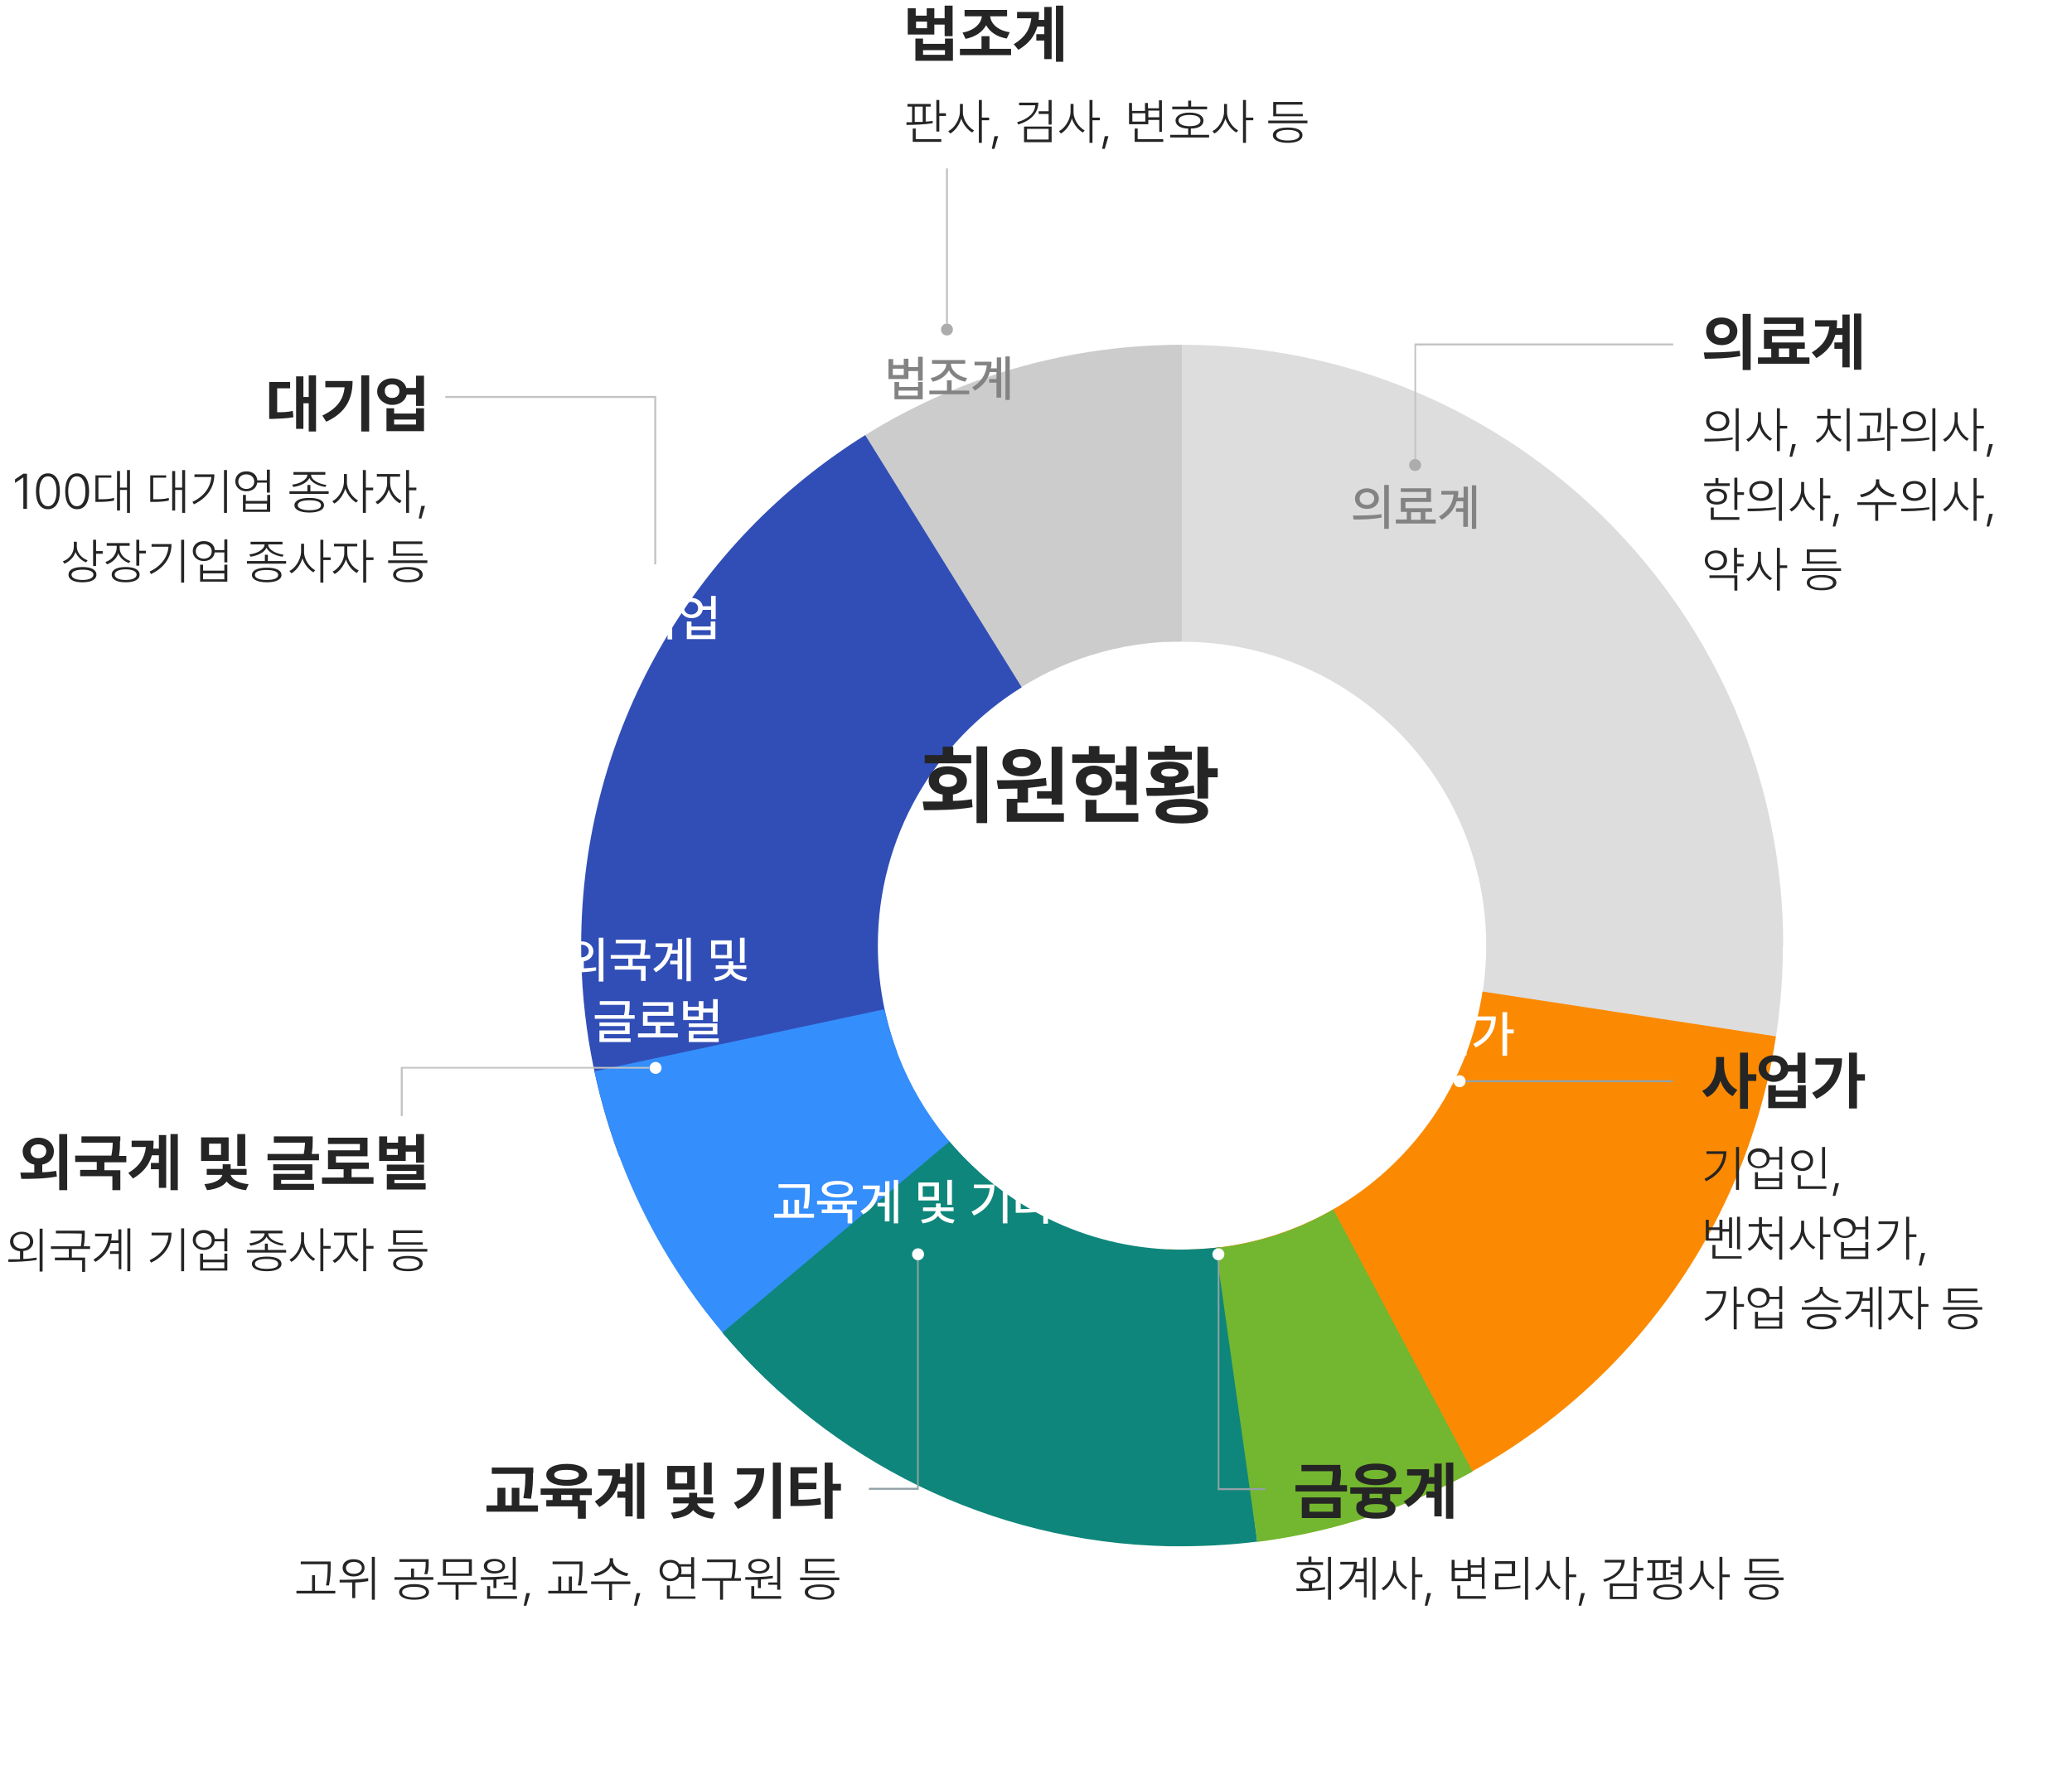 <?xml version="1.0" encoding="UTF-8"?>
<svg id="Layer_1" data-name="Layer 1" xmlns="http://www.w3.org/2000/svg" width="220mm" height="190mm" xmlns:xlink="http://www.w3.org/1999/xlink" version="1.1" viewBox="0 0 623.6 538.6">
  <defs>
    <style>
      .cls-1 {
        fill: #348efb;
      }

      .cls-1, .cls-2, .cls-3, .cls-4, .cls-5, .cls-6, .cls-7, .cls-8, .cls-9, .cls-10, .cls-11, .cls-12, .cls-13 {
        stroke-width: 0px;
      }

      .cls-2 {
        fill: #acacac;
      }

      .cls-3 {
        fill: #c3c3c3;
      }

      .cls-4 {
        fill: #314eb7;
      }

      .cls-5 {
        fill: #838383;
      }

      .cls-6 {
        fill: #252525;
      }

      .cls-14 {
        filter: url(#drop-shadow-1);
      }

      .cls-7 {
        fill: #0f867b;
      }

      .cls-8 {
        fill: #ddd;
      }

      .cls-9 {
        fill: #92a2a7;
      }

      .cls-10 {
        fill: #fb8a02;
      }

      .cls-11 {
        fill: #73b62f;
      }

      .cls-12 {
        fill: #ccc;
      }

      .cls-13 {
        fill: #fff;
      }
    </style>
    <filter id="drop-shadow-1" filterUnits="userSpaceOnUse">
      <feOffset dx="34" dy="48.2"/>
      <feGaussianBlur result="blur" stdDeviation="34"/>
      <feFlood flood-color="#444" flood-opacity=".4"/>
      <feComposite in2="blur" operator="in"/>
      <feComposite in="SourceGraphic"/>
    </filter>
  </defs>
  <g class="cls-14">
    <path class="cls-8" d="M502.6,236.5c0,23.4-4.5,45.7-12.6,66.2l-86.6-24.9c6.3-12.4,9.9-26.4,9.9-41.3,0-50.6-41-91.5-91.5-91.5-1.6,0-3.1,0-4.7.1V55.7c1.6,0,3.1-.1,4.7-.1,99.9,0,180.9,81,180.9,180.9Z"/>
    <path class="cls-10" d="M317.7,327.9c1.3,0,2.7.1,4,.1,45.8,0,83.8-33.7,90.5-77.7l88.3,13.5c-11.5,75.4-69.5,135.5-143.9,150.1l-41.2-34.7,2.3-51.3Z"/>
    <path class="cls-12" d="M270.6,160.5l-49.8-74.1c28.8-19.4,63.5-30.8,100.9-30.8v89.3c-18.9,0-36.5,5.7-51.1,15.6Z"/>
    <path class="cls-4" d="M226.4,82.8l47.1,75.9c-26,16.2-43.3,44.9-43.3,77.8,0,11.3,2.1,22.1,5.8,32.1l-83.6,31.4c-7.4-19.8-11.5-41.2-11.5-63.5,0-64.9,34.2-121.8,85.5-153.7Z"/>
    <path class="cls-1" d="M232.2,255.6c4.1,19.3,14.3,36.3,28.4,49l-59.6,66.5c-27.9-25.1-48-58.7-56.1-96.8l87.4-18.7Z"/>
    <path class="cls-7" d="M251.7,295.4c16.4,19.4,40.7,32,68.1,32.6,4.5,0,9-.2,13.3-.7l11.3,88.6c-8.6,1.1-17.5,1.5-26.5,1.4-54.1-1.1-102.2-26-134.5-64.3l68.3-57.5Z"/>
    <path class="cls-11" d="M331.9,327.5c12.8-1.4,24.7-5.4,35.4-11.6l41.9,78.9c-19.6,10.9-41.5,18.2-64.8,21.2l-12.5-88.5Z"/>
  </g>
  <g>
    <path class="cls-6" d="M275.6,4.7h3.3v-2.2h2.3v3h3.1V1.7h2.4v9.2h-2.4v-3.5h-3.1v3h-8V2.5h2.4v2.2ZM277.8,13.2h6.6v-1.6h2.4v6.7h-11.3v-6.7h2.3v1.6ZM279,8.5v-2h-3.3v2h3.3ZM284.4,16.5v-1.4h-6.6v1.4h6.6Z"/>
    <path class="cls-6" d="M304.4,16.6h-15.5v-1.9h6.5v-3.8h2.4v3.8h6.5v1.9ZM303.1,4.9h-5.1c.2,2.2,2.3,4.3,5.9,4.8l-.9,1.9c-3-.5-5.1-2-6.2-4-1.1,2-3.2,3.5-6.2,4.1l-.9-1.9c3.5-.6,5.6-2.7,5.8-4.9h-5.2v-1.9h12.8v1.9Z"/>
    <path class="cls-6" d="M316.5,17.8h-2.2v-5.6h-2.4v-1.9h2.4v-2.3h-2.1c-.8,2.8-2.5,5.1-5.7,7l-1.4-1.7c3.4-2,4.9-4.5,5.3-7.8h-4.3v-1.9h6.6c0,.8,0,1.7-.1,2.4h1.7V2.1h2.2v15.8ZM320,18.6h-2.2V1.7h2.2v16.9Z"/>
    <path class="cls-6" d="M280,32.1h-1.4v4.5c.7,0,1.4-.1,2.1-.2v.7c-2.5.4-5.6.5-7.9.5v-.8c-.1,0,1.7,0,1.7,0v-4.7h-1.4v-.8h7v.8ZM283.3,42.7h-8.6v-4h.9v3.2h7.7v.8ZM277.7,36.7v-4.6h-2.4v4.6c.8,0,1.6,0,2.4,0ZM282.7,34.1h2v.8h-2v4.7h-.9v-9.5h.9v4Z"/>
    <path class="cls-6" d="M293.2,39.2l-.6.7c-1.4-.8-2.7-2.4-3.3-4.2-.6,2-1.9,3.7-3.3,4.5l-.6-.7c1.8-.9,3.4-3.4,3.5-5.7v-2.5h.9v2.5c0,2.3,1.7,4.6,3.4,5.5ZM295.5,35.4h2.2v.8h-2.2v6.8h-.9v-12.9h.9v5.3Z"/>
    <path class="cls-6" d="M299.4,44.8h-.9l.8-3.8h1.1l-1.1,3.8Z"/>
    <path class="cls-6" d="M306.5,37.5l-.4-.7c3.2-.9,5.3-2.7,5.5-5.1h-4.9v-.8h5.8c0,3.2-2.4,5.5-6.1,6.6ZM316.5,42.8h-8.3v-4.7h8.3v4.7ZM309.1,42h6.5v-3.2h-6.5v3.2ZM316.5,37.5h-.9v-3.2h-3v-.8h3v-3.4h.9v7.4Z"/>
    <path class="cls-6" d="M326.5,39.2l-.6.7c-1.4-.8-2.7-2.4-3.3-4.2-.6,2-1.9,3.7-3.3,4.5l-.6-.7c1.8-.9,3.4-3.4,3.5-5.7v-2.5h.9v2.5c0,2.3,1.7,4.6,3.4,5.5ZM328.8,35.4h2.2v.8h-2.2v6.8h-.9v-12.9h.9v5.3Z"/>
    <path class="cls-6" d="M332.6,44.8h-.9l.8-3.8h1.1l-1.1,3.8Z"/>
    <path class="cls-6" d="M349.8,39.7h-.9v-3.6h-3.3v1.3h-5.8v-6.4h.9v2.4h3.9v-2.4h.9v1.6h3.3v-2.4h.9v9.6ZM344.7,36.6v-2.5h-3.9v2.5h3.9ZM350.1,42.7h-8.6v-4h.9v3.2h7.7v.8ZM348.9,35.3v-2h-3.3v2h3.3Z"/>
    <path class="cls-6" d="M364,41.4h-11.8v-.8h5.4v-1.9c-2.3,0-3.8-1-3.8-2.4s1.6-2.4,4.2-2.4c2.6,0,4.2.9,4.2,2.4s-1.4,2.4-3.8,2.4v1.9h5.5v.8ZM363.3,32.9h-10.5v-.8h4.8v-1.8h.9v1.8h4.8v.8ZM354.7,36.3c0,1,1.3,1.7,3.3,1.7s3.3-.6,3.3-1.7-1.3-1.7-3.3-1.7-3.3.6-3.3,1.7Z"/>
    <path class="cls-6" d="M372.7,39.2l-.6.7c-1.4-.8-2.7-2.4-3.3-4.2-.6,2-1.9,3.7-3.3,4.5l-.6-.7c1.8-.9,3.4-3.4,3.5-5.7v-2.5h.9v2.5c0,2.3,1.7,4.6,3.4,5.5ZM375,35.4h2.2v.8h-2.2v6.8h-.9v-12.9h.9v5.3Z"/>
    <path class="cls-6" d="M393.5,37.1h-11.8v-.8h11.8v.8ZM392,40.7c0,1.5-1.7,2.3-4.4,2.3s-4.5-.8-4.5-2.3,1.7-2.3,4.5-2.3c2.8,0,4.4.8,4.4,2.3ZM392.1,35h-8.9v-4.3h8.8v.8h-7.9v2.8h8v.8ZM384.1,40.7c0,1,1.3,1.6,3.5,1.6s3.5-.6,3.5-1.6-1.4-1.6-3.5-1.6c-2.2,0-3.5.6-3.5,1.6Z"/>
  </g>
  <g>
    <path class="cls-6" d="M283.7,241.2v-2c-2.5-.4-4.2-2-4.2-4.2,0-2.6,2.3-4.3,5.7-4.3s5.8,1.8,5.8,4.3-1.7,3.7-4.2,4.2v1.9c1.9,0,3.9-.2,5.7-.5l.2,2.4c-5.1.9-10.5.9-14.6.9l-.4-2.6c1.8,0,3.8,0,5.9,0ZM292.3,229.8h-14v-2.5h5.4v-2.5h3.2v2.5h5.4v2.5ZM282.6,235c0,1.2,1.1,1.9,2.7,1.9s2.7-.7,2.7-1.9-1.1-1.9-2.7-1.9-2.7.7-2.7,1.9ZM297.1,247.8h-3.2v-23.1h3.2v23.1Z"/>
    <path class="cls-6" d="M320.2,247.4h-17.2v-6.9h3.2v-3.1c-2.1,0-4,.1-5.8.1l-.4-2.6c4.2,0,10,0,14.8-.7l.2,2.3c-1.8.3-3.7.5-5.6.7v4.4h-3.2v3.2h14v2.6ZM313.3,229.6c0,2.5-2.4,4.1-5.8,4.1s-5.8-1.6-5.8-4.1,2.4-4.2,5.8-4.1c3.4,0,5.8,1.7,5.8,4.1ZM304.8,229.6c0,1.1,1.1,1.7,2.7,1.7s2.7-.6,2.7-1.7c0-1.1-1.1-1.8-2.7-1.8s-2.8.6-2.7,1.8ZM319.7,242.2h-3.2v-1.8h-4.4v-2.2h4.4v-13.4h3.2v17.4Z"/>
    <path class="cls-6" d="M335.5,229.7h-12.8v-2.6h5v-2.5h3.2v2.5h4.6v2.6ZM334.7,235c0,2.7-2.3,4.5-5.5,4.5s-5.4-1.9-5.4-4.5c0-2.7,2.3-4.5,5.4-4.5s5.5,1.9,5.5,4.5ZM342.6,247.4h-15.9v-6.6h3.3v4h12.6v2.6ZM326.8,235c0,1.3,1,2.1,2.4,2.1s2.4-.7,2.4-2.1c0-1.3-1-2-2.4-2-1.4,0-2.4.7-2.4,2ZM342.1,242.3h-3.2v-4.4h-3.1v-2.6h3.1v-2.3h-3.1v-2.6h3.1v-5.7h3.2v17.6Z"/>
    <path class="cls-6" d="M350.4,237.1v-1.3c-2.5-.3-4.1-1.5-4.1-3.2,0-2.1,2.2-3.3,5.7-3.3s5.6,1.2,5.7,3.3c0,1.7-1.5,2.9-4,3.2v1.2c1.9-.1,3.8-.3,5.6-.5l.2,2.2c-4.9.9-10.2.9-14.3.9l-.3-2.4c1.7,0,3.6,0,5.6,0ZM358.7,228.7h-13.2v-2.4h5v-1.8h3.2v1.8h5v2.4ZM363.6,244.2c0,2.4-2.9,3.7-7.9,3.7s-7.9-1.3-7.9-3.7,2.9-3.7,7.9-3.7c5,0,7.9,1.3,7.9,3.7ZM349.5,232.6c0,.8.9,1.2,2.6,1.2s2.5-.4,2.6-1.2c0-.8-.9-1.2-2.6-1.2s-2.6.4-2.6,1.2ZM351.1,244.2c0,.9,1.4,1.3,4.6,1.3s4.6-.4,4.6-1.3c0-.9-1.5-1.3-4.6-1.3s-4.7.4-4.6,1.3ZM363.6,231.3h2.9v2.7h-2.9v6.4h-3.2v-15.6h3.2v6.6Z"/>
  </g>
  <g>
    <path class="cls-6" d="M523.6,105.5l.2,1.7c-3.7.7-7.8.8-10.7.8l-.3-1.9c3,0,7.2,0,10.8-.5ZM522.9,99.7c0,2.4-2,4.2-4.7,4.2s-4.7-1.7-4.7-4.2,2-4.2,4.7-4.1c2.7,0,4.7,1.7,4.7,4.1ZM515.9,99.7c0,1.3,1,2.1,2.3,2.1s2.4-.8,2.4-2.1c0-1.3-1-2.1-2.4-2.1s-2.4.8-2.3,2.1ZM526.9,111.4h-2.4v-16.9h2.4v16.9Z"/>
    <path class="cls-6" d="M544.6,109.5h-15.5v-1.9h4v-2.6h-2.2v-5.7h9.6v-1.8h-9.6v-1.9h11.9v5.6h-9.5v1.9h9.9v1.9h-2.4v2.6h3.8v1.9ZM538.5,107.5v-2.6h-3.1v2.6h3.1Z"/>
    <path class="cls-6" d="M556.7,110.6h-2.2v-5.6h-2.4v-1.9h2.4v-2.3h-2.1c-.8,2.8-2.5,5.1-5.7,7l-1.4-1.7c3.4-2,4.9-4.5,5.3-7.8h-4.3v-1.9h6.6c0,.8,0,1.7-.1,2.4h1.7v-4.1h2.2v15.8ZM560.2,111.3h-2.2v-16.9h2.2v16.9Z"/>
    <path class="cls-6" d="M521.5,131.6v.7c-2.9.6-6.1.6-8.5.6v-.8c2.3,0,5.6,0,8.5-.4ZM520.5,126.8c0,1.8-1.4,3-3.5,3s-3.5-1.2-3.5-3,1.4-3,3.5-3,3.4,1.2,3.5,3ZM514.5,126.8c0,1.3,1.1,2.2,2.5,2.2,1.5,0,2.5-.9,2.5-2.2s-1.1-2.2-2.5-2.2-2.6.9-2.5,2.2ZM523.3,135.8h-.9v-12.9h.9v12.9Z"/>
    <path class="cls-6" d="M533.4,132l-.6.7c-1.4-.8-2.7-2.4-3.3-4.2-.6,2-1.9,3.7-3.3,4.5l-.6-.7c1.8-.9,3.4-3.4,3.5-5.7v-2.5h.9v2.5c0,2.3,1.7,4.6,3.4,5.5ZM535.7,128.2h2.2v.8h-2.2v6.8h-.9v-12.9h.9v5.3Z"/>
    <path class="cls-6" d="M539.5,137.5h-.9l.8-3.8h1.1l-1.1,3.8Z"/>
    <path class="cls-6" d="M554.3,132.3l-.5.7c-1.5-.7-2.8-2.1-3.4-3.9-.6,1.9-1.9,3.4-3.4,4.2l-.5-.7c1.8-.9,3.5-3,3.5-5.4v-1.2h-3.1v-.8h3.1v-2.1h.9v2.1h3.1v.8h-3.1v1.2c0,2.3,1.7,4.4,3.5,5.2ZM556.7,135.8h-.9v-12.9h.9v12.9Z"/>
    <path class="cls-6" d="M562.8,132c1.5,0,3-.1,4.4-.3v.7c-2.7.4-5.8.5-8.1.5v-.8c.7,0,1.7,0,2.8,0v-4h.9v4ZM566.2,124.9c0,1,0,2.7-.4,5.2h-.9c.4-2.3.4-4,.4-5h-5.6v-.8h6.5v.6ZM568.9,128.3h2.2v.8h-2.2v6.6h-.9v-12.9h.9v5.5Z"/>
    <path class="cls-6" d="M580.7,131.6v.7c-2.9.6-6.1.6-8.5.6v-.8c2.3,0,5.6,0,8.5-.4ZM579.7,126.8c0,1.8-1.4,3-3.5,3s-3.5-1.2-3.5-3,1.4-3,3.5-3,3.4,1.2,3.5,3ZM573.7,126.8c0,1.3,1.1,2.2,2.5,2.2,1.5,0,2.5-.9,2.5-2.2s-1.1-2.2-2.5-2.2-2.6.9-2.5,2.2ZM582.5,135.8h-.9v-12.9h.9v12.9Z"/>
    <path class="cls-6" d="M592.6,132l-.6.7c-1.4-.8-2.7-2.4-3.3-4.2-.6,2-1.9,3.7-3.3,4.5l-.6-.7c1.8-.9,3.4-3.4,3.5-5.7v-2.5h.9v2.5c0,2.3,1.7,4.6,3.4,5.5ZM594.9,128.2h2.2v.8h-2.2v6.8h-.9v-12.9h.9v5.3Z"/>
    <path class="cls-6" d="M598.8,137.5h-.9l.8-3.8h1.1l-1.1,3.8Z"/>
    <path class="cls-6" d="M520.6,146.3h-7.7v-.8h3.4v-1.6h.9v1.6h3.4v.8ZM519.8,149.5c0,1.5-1.2,2.4-3.1,2.4s-3.1-.9-3.1-2.4,1.2-2.4,3.1-2.4,3.1.9,3.1,2.4ZM514.5,149.5c0,1,.9,1.6,2.2,1.6,1.3,0,2.2-.6,2.2-1.6,0-1-.9-1.6-2.2-1.6s-2.2.7-2.2,1.6ZM523.5,156.5h-8.6v-3.7h.9v2.9h7.7v.8ZM522.9,148.2h2v.8h-2v4.5h-.9v-9.7h.9v4.4Z"/>
    <path class="cls-6" d="M534.5,152.6v.7c-2.9.6-6.1.6-8.5.6v-.8c2.3,0,5.6,0,8.5-.4ZM533.5,147.8c0,1.8-1.4,3-3.5,3s-3.5-1.2-3.5-3,1.4-3,3.5-3,3.4,1.2,3.5,3ZM527.4,147.8c0,1.3,1.1,2.2,2.5,2.2,1.5,0,2.5-.9,2.5-2.2s-1.1-2.2-2.5-2.2-2.6.9-2.5,2.2ZM536.3,156.8h-.9v-12.9h.9v12.9Z"/>
    <path class="cls-6" d="M546.4,153l-.6.7c-1.4-.8-2.7-2.4-3.3-4.2-.6,2-1.9,3.7-3.3,4.5l-.6-.7c1.8-.9,3.4-3.4,3.5-5.7v-2.5h.9v2.5c0,2.3,1.7,4.6,3.4,5.5ZM548.7,149.2h2.2v.8h-2.2v6.8h-.9v-12.9h.9v5.3Z"/>
    <path class="cls-6" d="M552.5,158.5h-.9l.8-3.8h1.1l-1.1,3.8Z"/>
    <path class="cls-6" d="M570.8,152h-5.5v4.8h-.9v-4.8h-5.4v-.8h11.8v.8ZM570.2,148.9l-.4.8c-1.9-.3-4-1.5-4.8-3.1-.8,1.7-2.9,2.8-4.8,3.1l-.4-.8c2.1-.3,4.8-1.8,4.8-3.8v-.8h1v.8c0,1.9,2.6,3.5,4.8,3.8Z"/>
    <path class="cls-6" d="M580.7,152.6v.7c-2.9.6-6.1.6-8.5.6v-.8c2.3,0,5.6,0,8.5-.4ZM579.7,147.8c0,1.8-1.4,3-3.5,3s-3.5-1.2-3.5-3,1.4-3,3.5-3,3.4,1.2,3.5,3ZM573.7,147.8c0,1.3,1.1,2.2,2.5,2.2,1.5,0,2.5-.9,2.5-2.2s-1.1-2.2-2.5-2.2-2.6.9-2.5,2.2ZM582.5,156.8h-.9v-12.9h.9v12.9Z"/>
    <path class="cls-6" d="M592.6,153l-.6.7c-1.4-.8-2.7-2.4-3.3-4.2-.6,2-1.9,3.7-3.3,4.5l-.6-.7c1.8-.9,3.4-3.4,3.5-5.7v-2.5h.9v2.5c0,2.3,1.7,4.6,3.4,5.5ZM594.9,149.2h2.2v.8h-2.2v6.8h-.9v-12.9h.9v5.3Z"/>
    <path class="cls-6" d="M598.8,158.5h-.9l.8-3.8h1.1l-1.1,3.8Z"/>
    <path class="cls-6" d="M519.8,168.7c0,1.8-1.4,3-3.3,3s-3.4-1.2-3.4-3,1.4-3,3.4-3,3.3,1.2,3.3,3ZM514,168.7c0,1.3,1,2.2,2.4,2.2s2.4-.9,2.4-2.2c0-1.3-1-2.2-2.4-2.2s-2.5.9-2.4,2.2ZM522.9,177.8h-.9v-3.8h-7.5v-.8h8.4v4.6ZM524.8,167.7h-2v2h2v.8h-2v2.1h-.9v-7.7h.9v2.1h2v.8Z"/>
    <path class="cls-6" d="M533.4,174l-.6.7c-1.4-.8-2.7-2.4-3.3-4.2-.6,2-1.9,3.7-3.3,4.5l-.6-.7c1.8-.9,3.4-3.4,3.5-5.7v-2.5h.9v2.5c0,2.3,1.7,4.6,3.4,5.5ZM535.7,170.2h2.2v.8h-2.2v6.8h-.9v-12.9h.9v5.3Z"/>
    <path class="cls-6" d="M554.1,171.9h-11.8v-.8h11.8v.8ZM552.7,175.4c0,1.5-1.7,2.3-4.4,2.3s-4.5-.8-4.5-2.3,1.7-2.3,4.5-2.3c2.8,0,4.4.8,4.4,2.3ZM552.7,169.7h-8.9v-4.3h8.8v.8h-7.9v2.8h8v.8ZM544.7,175.4c0,1,1.3,1.6,3.5,1.6s3.5-.6,3.5-1.6-1.4-1.6-3.5-1.6c-2.2,0-3.5.6-3.5,1.6Z"/>
  </g>
  <g>
    <path class="cls-6" d="M522.9,328.1l-1.4,1.9c-1.8-.9-3-2.6-3.7-4.6-.7,2.2-2,4-4,4.9l-1.5-1.9c2.9-1.3,4.2-4.5,4.2-7.7v-2.5h2.4v2.5c0,3,1.3,6.1,4,7.4ZM526.1,323.4h2.5v2h-2.5v8.4h-2.4v-16.9h2.4v6.5Z"/>
    <path class="cls-6" d="M538.2,320.6h2.8v-3.7h2.4v9.1h-2.4v-3.4h-2.8c-.4,1.9-2.2,3.1-4.4,3.1s-4.5-1.7-4.5-4c0-2.3,1.9-4,4.5-4,2.2,0,3.9,1.2,4.3,3ZM531.6,321.6c0,1.3.9,2.1,2.2,2.1s2.2-.8,2.2-2.1-.9-2-2.2-2c-1.3,0-2.3.8-2.2,2ZM534.5,328.3h6.6v-1.6h2.4v6.9h-11.3v-6.9h2.3v1.6ZM541,331.7v-1.5h-6.6v1.5h6.6Z"/>
    <path class="cls-6" d="M546.7,330.8l-1.3-1.8c4-2,6.1-4.7,6.6-8.5h-5.6v-1.9h8c0,5-2,9.4-7.7,12.2ZM558.9,323.4h2.4v1.9h-2.4v8.4h-2.4v-16.8h2.4v6.5Z"/>
    <path class="cls-6" d="M513.5,355.7l-.5-.8c3.5-1.7,5.4-4.3,5.7-7.5h-5.1v-.8h6c0,3.6-1.8,6.9-6.1,9ZM523.4,358.2h-.9v-12.9h.9v12.9Z"/>
    <path class="cls-6" d="M532.6,348.4h2.9v-3.2h.9v6.9h-.9v-3h-2.9c-.2,1.6-1.5,2.6-3.3,2.6s-3.3-1.2-3.3-3c0-1.8,1.4-3,3.3-3s3.1,1,3.3,2.5ZM526.9,348.9c0,1.2,1,2.2,2.4,2.2s2.4-.9,2.4-2.2-1-2.2-2.4-2.2-2.4.9-2.4,2.2ZM529.1,354.7h6.4v-1.8h.9v5.1h-8.2v-5.1h.9v1.8ZM535.5,357.3v-1.8h-6.4v1.8h6.4Z"/>
    <path class="cls-6" d="M545.7,349.4c0,1.9-1.4,3.2-3.3,3.1-1.9,0-3.4-1.3-3.3-3.1,0-1.8,1.4-3.1,3.3-3.1s3.3,1.3,3.3,3.1ZM540,349.4c0,1.3,1,2.3,2.4,2.3s2.4-1,2.4-2.3-1.1-2.3-2.4-2.3-2.4,1-2.4,2.3ZM549.8,357.9h-8.7v-4.1h.9v3.3h7.7v.8ZM549.3,354.8h-.9v-9.5h.9v9.5Z"/>
    <path class="cls-6" d="M552.5,360h-.9l.8-3.8h1.1l-1.1,3.8Z"/>
    <path class="cls-6" d="M521.3,375.7h-.9v-4.9h-2v2.7h-5v-6.3h.9v2.3h3.2v-2.3h.9v2.8h2v-3.5h.9v9.2ZM517.5,372.8v-2.5h-3.2v2.5h3.2ZM524.2,378.9h-8.8v-4.1h.9v3.4h7.9v.8ZM523.7,376.1h-.9v-9.8h.9v9.8Z"/>
    <path class="cls-6" d="M533.6,375.7l-.5.7c-1.5-.7-2.8-2.2-3.3-4-.6,1.9-1.8,3.4-3.3,4.2l-.5-.7c1.8-.9,3.4-3.1,3.4-5.4v-1.2h-3.1v-.8h3.1v-2.1h.9v2.1h3v.8h-3v1.2c0,2.2,1.6,4.3,3.5,5.2ZM536.4,379.2h-.9v-6.9h-3v-.8h3v-5.3h.9v12.9Z"/>
    <path class="cls-6" d="M546.4,375.4l-.6.7c-1.4-.8-2.7-2.4-3.3-4.2-.6,2-1.9,3.7-3.3,4.5l-.6-.7c1.8-.9,3.4-3.4,3.5-5.7v-2.5h.9v2.5c0,2.3,1.7,4.6,3.4,5.5ZM548.7,371.6h2.2v.8h-2.2v6.8h-.9v-12.9h.9v5.3Z"/>
    <path class="cls-6" d="M558.5,369.4h2.9v-3.2h.9v6.9h-.9v-3h-2.9c-.2,1.6-1.5,2.6-3.3,2.6s-3.3-1.2-3.3-3c0-1.8,1.4-3,3.3-3s3.1,1,3.3,2.5ZM552.8,369.9c0,1.2,1,2.2,2.4,2.2s2.4-.9,2.4-2.2-1-2.2-2.4-2.2-2.4.9-2.4,2.2ZM555,375.7h6.4v-1.8h.9v5.1h-8.2v-5.1h.9v1.8ZM561.4,378.3v-1.8h-6.4v1.8h6.4Z"/>
    <path class="cls-6" d="M565.3,376.7l-.5-.7c3.4-1.7,5.3-4.4,5.6-7.5h-5v-.8h5.9c0,3.6-1.8,6.9-6,9ZM574.6,371.6h2.2v.8h-2.2v6.8h-.9v-12.9h.9v5.3Z"/>
    <path class="cls-6" d="M578.4,381h-.9l.8-3.8h1.1l-1.1,3.8Z"/>
    <path class="cls-6" d="M513.5,397.7l-.5-.7c3.4-1.7,5.3-4.4,5.6-7.5h-5v-.8h5.9c0,3.6-1.8,6.9-6,9ZM522.7,392.6h2.2v.8h-2.2v6.8h-.9v-12.9h.9v5.3Z"/>
    <path class="cls-6" d="M532.6,390.4h2.9v-3.2h.9v6.9h-.9v-3h-2.9c-.2,1.6-1.5,2.6-3.3,2.6s-3.3-1.2-3.3-3c0-1.8,1.4-3,3.3-3s3.1,1,3.3,2.5ZM526.9,390.9c0,1.2,1,2.2,2.4,2.2s2.4-.9,2.4-2.2-1-2.2-2.4-2.2-2.4.9-2.4,2.2ZM529.1,396.7h6.4v-1.8h.9v5.1h-8.2v-5.1h.9v1.8ZM535.5,399.3v-1.8h-6.4v1.8h6.4Z"/>
    <path class="cls-6" d="M554.1,394.3h-11.8v-.8h11.8v.8ZM553.4,391.6l-.4.7c-1.9-.3-4-1.4-4.8-2.9-.8,1.6-2.9,2.6-4.8,2.9l-.4-.7c2.1-.3,4.7-1.7,4.7-3.5v-.7h.9v.7c0,1.7,2.6,3.2,4.7,3.5ZM552.7,397.9c0,1.5-1.7,2.3-4.4,2.3-2.8,0-4.5-.8-4.5-2.3s1.7-2.3,4.5-2.3c2.8,0,4.4.8,4.4,2.3ZM544.7,397.9c0,1,1.3,1.5,3.5,1.5s3.5-.6,3.5-1.5-1.4-1.5-3.5-1.5c-2.2,0-3.5.6-3.5,1.5Z"/>
    <path class="cls-6" d="M563.7,399.5h-.9v-4.6h-2.6v-.8h2.6v-2.5h-2.4c-.6,2.2-2.1,4.2-4.6,5.7l-.6-.7c2.9-1.7,4.4-4.2,4.6-7h-4.1v-.8h5c0,.7,0,1.3-.2,2h2.2v-3.3h.9v11.9ZM566.3,400.2h-.9v-12.9h.9v12.9Z"/>
    <path class="cls-6" d="M575.9,396.6l-.5.7c-1.4-.7-2.7-2.3-3.3-4.1-.6,1.9-2,3.7-3.4,4.4l-.6-.7c1.8-.9,3.5-3.3,3.5-5.6v-2h-3.1v-.8h7v.8h-3v2c0,2.1,1.6,4.4,3.4,5.2ZM578.2,392.6h2.2v.8h-2.2v6.8h-.9v-12.9h.9v5.3Z"/>
    <path class="cls-6" d="M596.6,394.3h-11.8v-.8h11.8v.8ZM595.2,397.9c0,1.5-1.7,2.3-4.4,2.3s-4.5-.8-4.5-2.3,1.7-2.3,4.5-2.3c2.8,0,4.4.8,4.4,2.3ZM595.2,392.2h-8.9v-4.3h8.8v.8h-7.9v2.8h8v.8ZM587.2,397.9c0,1,1.3,1.6,3.5,1.6s3.5-.6,3.5-1.6-1.4-1.6-3.5-1.6c-2.2,0-3.5.6-3.5,1.6Z"/>
  </g>
  <g>
    <path class="cls-6" d="M403.6,442.4c0,1.3,0,2.8-.4,4.7h2.2v1.9h-15.5v-1.9h10.8c.4-1.7.4-3,.4-4.2h-9.4v-1.9h11.7v1.4ZM403.5,457h-11.7v-6.2h11.7v6.2ZM394.1,455.1h7.1v-2.4h-7.1v2.4Z"/>
    <path class="cls-6" d="M421.8,449.8h-3.4v2c1,.5,1.6,1.3,1.6,2.3,0,2-2.2,3.1-5.9,3.1s-5.9-1.1-5.9-3.1.6-1.8,1.7-2.4v-2h-3.5v-1.9h15.4v1.9ZM420.2,443.9c0,2-2.4,3.2-6.1,3.2s-6.2-1.2-6.2-3.2,2.4-3.3,6.2-3.3,6.1,1.2,6.1,3.3ZM410.4,443.9c0,.9,1.3,1.4,3.7,1.4s3.7-.5,3.7-1.4-1.4-1.4-3.7-1.4-3.7.5-3.7,1.4ZM410.6,454.1c0,.9,1.2,1.3,3.5,1.3s3.5-.4,3.5-1.3c0-.9-1.2-1.3-3.5-1.3-2.3,0-3.5.4-3.5,1.3ZM416,451.1v-1.4h-3.8v1.4c.6,0,1.2-.1,1.9-.1s1.3,0,1.9.1Z"/>
    <path class="cls-6" d="M433.9,456.5h-2.2v-5.6h-2.4v-1.9h2.4v-2.3h-2.1c-.8,2.8-2.5,5.1-5.7,7l-1.4-1.7c3.4-2,4.9-4.5,5.3-7.8h-4.3v-1.9h6.6c0,.8,0,1.7-.1,2.4h1.7v-4.1h2.2v15.8ZM437.4,457.2h-2.2v-16.9h2.2v16.9Z"/>
    <path class="cls-6" d="M393.9,478.2v-1.5c-1.6-.1-2.6-1-2.6-2.4,0-1.5,1.2-2.4,3.1-2.4s3.1.9,3.1,2.4-1,2.2-2.6,2.3v1.5c1.3,0,2.6-.1,3.9-.3v.7c-2.8.5-6,.5-8.5.5l-.2-.8c1.1,0,2.5,0,3.8,0ZM398.3,471.1h-8v-.8h3.5v-1.7h.9v1.7h3.5v.8ZM392.2,474.3c0,1,.9,1.6,2.2,1.6,1.3,0,2.2-.6,2.2-1.6s-.9-1.7-2.2-1.7-2.2.7-2.2,1.7ZM400.6,481.6h-.9v-12.9h.9v12.9Z"/>
    <path class="cls-6" d="M411.4,480.9h-.9v-4.6h-2.6v-.8h2.6v-2.5h-2.4c-.6,2.2-2.1,4.2-4.6,5.7l-.6-.7c2.9-1.7,4.4-4.2,4.6-7h-4.1v-.8h5c0,.7,0,1.3-.2,2h2.2v-3.3h.9v11.9ZM414,481.6h-.9v-12.9h.9v12.9Z"/>
    <path class="cls-6" d="M423.6,477.8l-.6.7c-1.4-.8-2.7-2.4-3.3-4.2-.6,2-1.9,3.7-3.3,4.5l-.6-.7c1.8-.9,3.4-3.4,3.5-5.7v-2.5h.9v2.5c0,2.3,1.7,4.6,3.4,5.5ZM425.9,474h2.2v.8h-2.2v6.8h-.9v-12.9h.9v5.3Z"/>
    <path class="cls-6" d="M429.7,483.4h-.9l.8-3.8h1.1l-1.1,3.8Z"/>
    <path class="cls-6" d="M446.9,478.3h-.9v-3.6h-3.3v1.3h-5.8v-6.4h.9v2.4h3.9v-2.4h.9v1.6h3.3v-2.4h.9v9.6ZM441.8,475.2v-2.5h-3.9v2.5h3.9ZM447.2,481.3h-8.6v-4h.9v3.2h7.7v.8ZM446,473.9v-2h-3.3v2h3.3Z"/>
    <path class="cls-6" d="M457.6,477.2v.8c-2.4.4-4.3.5-6.5.5h-1.1v-4.8h5v-2.9h-5v-.8h6v4.5h-5v3.3h.1c2.1,0,4.1,0,6.5-.5ZM459.9,481.6h-.9v-12.9h.9v12.9Z"/>
    <path class="cls-6" d="M469.8,477.8l-.6.7c-1.4-.8-2.7-2.4-3.3-4.2-.6,2-1.9,3.7-3.3,4.5l-.6-.7c1.8-.9,3.4-3.4,3.5-5.7v-2.5h.9v2.5c0,2.3,1.7,4.6,3.4,5.5ZM472.2,474h2.2v.8h-2.2v6.8h-.9v-12.9h.9v5.3Z"/>
    <path class="cls-6" d="M476,483.4h-.9l.8-3.8h1.1l-1.1,3.8Z"/>
    <path class="cls-6" d="M482.9,476.2l-.4-.7c3.3-.9,5.3-2.7,5.5-5.1h-5v-.8h6c0,3.2-2.3,5.5-6.1,6.6ZM492.6,481.4h-8.1v-4.7h8.1v4.7ZM485.4,480.7h6.3v-3.2h-6.3v3.2ZM492.6,472h2v.8h-2v3.3h-.9v-7.4h.9v3.3Z"/>
    <path class="cls-6" d="M502.8,470.5h-1.4v4.4c.7,0,1.3-.1,1.9-.2v.7c-2.5.4-5.5.4-7.6.4v-.8c-.1,0,1.6,0,1.6,0v-4.5h-1.4v-.8h6.9v.8ZM506.2,479.3c0,1.5-1.6,2.3-4.3,2.3s-4.3-.8-4.3-2.3c0-1.5,1.6-2.3,4.3-2.3s4.3.8,4.3,2.3ZM500.5,474.9v-4.4h-2.3v4.5c.7,0,1.5,0,2.3,0ZM498.5,479.3c0,1,1.3,1.6,3.4,1.6s3.4-.6,3.4-1.6-1.3-1.6-3.4-1.6-3.4.6-3.4,1.6ZM506.1,476.7h-.9v-2.6h-2.4v-.8h2.4v-1.5h-2.4v-.8h2.4v-2.4h.9v8Z"/>
    <path class="cls-6" d="M516.1,477.8l-.6.7c-1.4-.8-2.7-2.4-3.3-4.2-.6,2-1.9,3.7-3.3,4.5l-.6-.7c1.8-.9,3.4-3.4,3.5-5.7v-2.5h.9v2.5c0,2.3,1.7,4.6,3.4,5.5ZM518.4,474h2.2v.8h-2.2v6.8h-.9v-12.9h.9v5.3Z"/>
    <path class="cls-6" d="M536.8,475.7h-11.8v-.8h11.8v.8ZM535.3,479.3c0,1.5-1.7,2.3-4.4,2.3s-4.5-.8-4.5-2.3,1.7-2.3,4.5-2.3c2.8,0,4.4.8,4.4,2.3ZM535.4,473.6h-8.9v-4.3h8.8v.8h-7.9v2.8h8v.8ZM527.4,479.3c0,1,1.3,1.6,3.5,1.6s3.5-.6,3.5-1.6-1.4-1.6-3.5-1.6c-2.2,0-3.5.6-3.5,1.6Z"/>
  </g>
  <g>
    <path class="cls-6" d="M161.8,455.1h-15.4v-1.9h3.3v-5.3h2.4v5.3h1.9v-5.3h2.3v5.3h5.6v1.9ZM160.4,443.4c0,2.1,0,4.4-.6,7.8l-2.3-.2c.6-3.1.6-5.4.6-7.3h-10.1v-1.9h12.5v1.7Z"/>
    <path class="cls-6" d="M178.2,450.1h-3.7v1.6h1.8v5.5h-2.4v-3.7h-9.5v-1.9h1.9v-1.6h-3.6v-1.9h15.4v1.9ZM176.7,444c0,2.1-2.4,3.3-6.1,3.3s-6.2-1.3-6.2-3.3,2.4-3.3,6.2-3.3c3.7,0,6.1,1.3,6.1,3.3ZM166.8,444c0,1,1.3,1.5,3.7,1.5s3.7-.5,3.7-1.5-1.4-1.5-3.7-1.5-3.7.5-3.7,1.5ZM172.2,451.6v-1.6h-3.3v1.6h3.3Z"/>
    <path class="cls-6" d="M190.4,456.5h-2.2v-5.6h-2.4v-1.9h2.4v-2.3h-2.1c-.8,2.8-2.5,5.1-5.7,7l-1.4-1.7c3.4-2,4.9-4.5,5.3-7.8h-4.3v-1.9h6.6c0,.8,0,1.7-.1,2.4h1.7v-4.1h2.2v15.8ZM193.9,457.2h-2.2v-16.9h2.2v16.9Z"/>
    <path class="cls-6" d="M209.1,448.4h-8.3v-7.1h8.3v7.1ZM214.5,452.6h-4.7c.3,1.2,2,2.5,5.4,2.8l-.8,1.8c-2.8-.3-4.8-1.3-5.8-2.6-1,1.4-3.1,2.3-5.9,2.6l-.8-1.8c3.4-.3,5.2-1.6,5.4-2.8h-4.7v-1.8h4.8v-1.4h2.4v1.4h4.8v1.8ZM203.2,446.6h3.6v-3.4h-3.6v3.4ZM214.2,449.9h-2.4v-9.6h2.4v9.6Z"/>
    <path class="cls-6" d="M222.1,454.3l-1.2-1.9c4.4-2.1,6.3-4.7,6.7-8.5h-5.8v-1.9h8.2c0,5.1-1.8,9.4-7.8,12.2ZM235,457.2h-2.4v-16.9h2.4v16.9Z"/>
    <path class="cls-6" d="M245.9,443.6h-5.6v2.8h5.4v1.9h-5.4v3.2c2.4,0,4.4-.1,6.6-.5l.2,1.9c-2.6.4-4.9.5-7.8.5h-1.4v-11.7h8v1.9ZM250.6,446.7h2.5v2h-2.5v8.5h-2.4v-16.9h2.4v6.4Z"/>
    <path class="cls-6" d="M101,479.7h-11.8v-.8h4.7v-4.7h.9v4.7h6.1v.8ZM99.5,471.4c0,1.6,0,3.3-.5,5.9h-.9c.5-2.5.5-4.3.5-5.9v-.5h-8.1v-.8h9v1.3Z"/>
    <path class="cls-6" d="M110.8,475.3v.7c-1.2.2-2.6.4-3.9.4v4.7h-.9v-4.7c-1.4,0-2.7,0-3.8,0v-.8c2.3,0,5.7,0,8.6-.5ZM109.7,472c0,1.6-1.4,2.6-3.3,2.6-1.9,0-3.3-1.1-3.3-2.6,0-1.6,1.3-2.6,3.3-2.6s3.3,1,3.3,2.6ZM104.1,472c0,1.1,1,1.8,2.4,1.8s2.4-.8,2.4-1.8-1-1.8-2.4-1.8c-1.4,0-2.4.8-2.4,1.8ZM112.8,481.6h-.9v-12.9h.9v12.9Z"/>
    <path class="cls-6" d="M130.5,475.6h-11.8v-.8h5v-2.6h.9v2.6h5.8v.8ZM129.1,479.3c0,1.5-1.8,2.3-4.5,2.3s-4.5-.9-4.5-2.3,1.7-2.4,4.5-2.4,4.5.9,4.5,2.4ZM129,470.5c0,1.1,0,2.1-.4,3.4h-.9c.4-1.4.4-2.4.4-3.4v-.3h-7.9v-.8h8.8v1.1ZM121,479.3c0,1,1.4,1.6,3.6,1.6s3.6-.6,3.6-1.6-1.4-1.6-3.6-1.6-3.6.6-3.6,1.6Z"/>
    <path class="cls-6" d="M143.5,477.1h-5.5v4.5h-.9v-4.5h-5.4v-.8h11.8v.8ZM142,474.4h-8.7v-5h8.7v5ZM134.2,473.7h6.9v-3.5h-6.9v3.5Z"/>
    <path class="cls-6" d="M153,474.4v.7c-1.1.2-2.4.3-3.6.4v2.6h-.9v-2.5c-1.4,0-2.7,0-3.8,0v-.8c2.3,0,5.5,0,8.3-.4ZM152,471.5c0,1.4-1.3,2.2-3.2,2.2-1.9,0-3.2-.8-3.2-2.2s1.3-2.2,3.2-2.2,3.2.9,3.2,2.2ZM155.6,481.3h-9v-3.8h.9v3h8.1v.8ZM146.6,471.5c0,.9.9,1.5,2.3,1.5s2.3-.6,2.3-1.5-1-1.5-2.3-1.5c-1.4,0-2.3.6-2.3,1.5ZM155.2,478.6h-.9v-1.5h-2.7v-.7h2.7v-7.7h.9v9.8Z"/>
    <path class="cls-6" d="M158.5,483.4h-.9l.8-3.8h1.1l-1.1,3.8Z"/>
    <path class="cls-6" d="M176.8,479.7h-11.8v-.8h3v-4.3h.9v4.3h2.3v-4.3h.9v4.3h4.6v.8ZM175.3,471.6c0,1.7,0,3.3-.5,5.7h-.9c.5-2.3.5-4,.5-5.7v-.7h-8.1v-.8h9v1.5Z"/>
    <path class="cls-6" d="M189.7,476.9h-5.5v4.8h-.9v-4.8h-5.4v-.8h11.8v.8ZM189.1,473.7l-.4.8c-1.9-.3-4-1.5-4.8-3.1-.8,1.7-2.9,2.8-4.8,3.1l-.4-.8c2.1-.3,4.8-1.8,4.8-3.8v-.8h1v.8c0,1.9,2.6,3.5,4.8,3.8Z"/>
    <path class="cls-6" d="M191.7,483.4h-.9l.8-3.8h1.1l-1.1,3.8Z"/>
    <path class="cls-6" d="M208.9,478.3h-.9v-3.6h-3.5c-.6.8-1.6,1.3-2.7,1.3-1.9,0-3.3-1.3-3.3-3.2,0-1.9,1.4-3.2,3.3-3.2,1.1,0,2.1.5,2.7,1.3h3.5v-2.1h.9v9.6ZM199.4,472.8c0,1.4,1,2.4,2.4,2.4s2.4-1,2.4-2.4-1-2.4-2.4-2.4c-1.4,0-2.4,1-2.4,2.4ZM209.3,481.3h-8.6v-4h.9v3.3h7.7v.8ZM205.1,472.8c0,.4,0,.8-.2,1.1h3.1v-2.3h-3.1c.1.4.2.7.2,1.2Z"/>
    <path class="cls-6" d="M221.4,470.7c0,1.2,0,2.6-.4,4.4h2v.8h-5.4v5.7h-.9v-5.7h-5.4v-.8h8.8c.4-1.9.4-3.2.4-4.4v-.4h-7.7v-.8h8.6v1.1Z"/>
    <path class="cls-6" d="M232.6,474.4v.7c-1.1.2-2.4.3-3.6.4v2.6h-.9v-2.5c-1.4,0-2.7,0-3.8,0v-.8c2.3,0,5.5,0,8.3-.4ZM231.6,471.5c0,1.4-1.3,2.2-3.2,2.2-1.9,0-3.2-.8-3.2-2.2s1.3-2.2,3.2-2.2,3.2.9,3.2,2.2ZM235.1,481.3h-9v-3.8h.9v3h8.1v.8ZM226.1,471.5c0,.9.9,1.5,2.3,1.5s2.3-.6,2.3-1.5-1-1.5-2.3-1.5c-1.4,0-2.3.6-2.3,1.5ZM234.8,478.6h-.9v-1.5h-2.7v-.7h2.7v-7.7h.9v9.8Z"/>
    <path class="cls-6" d="M252.6,475.7h-11.8v-.8h11.8v.8ZM251.1,479.3c0,1.5-1.7,2.3-4.4,2.3s-4.5-.8-4.5-2.3,1.7-2.3,4.5-2.3c2.8,0,4.4.8,4.4,2.3ZM251.2,473.6h-8.9v-4.3h8.8v.8h-7.9v2.8h8v.8ZM243.2,479.3c0,1,1.3,1.6,3.5,1.6s3.5-.6,3.5-1.6-1.4-1.6-3.5-1.6c-2.2,0-3.5.6-3.5,1.6Z"/>
  </g>
  <g>
    <path class="cls-6" d="M16.2,346.6c0,2.1-1.4,3.6-3.5,4v2.3c1.4,0,2.9-.2,4.2-.4l.2,1.7c-3.7.7-7.8.7-10.7.7l-.3-1.9c1.2,0,2.7,0,4.2,0v-2.4c-2.1-.4-3.5-2-3.5-4s2-4.1,4.7-4.1,4.7,1.7,4.7,4.1ZM9.2,346.6c0,1.3,1,2.1,2.3,2.1s2.4-.8,2.4-2.1c0-1.4-1-2.1-2.4-2.1s-2.4.8-2.3,2.1ZM20.2,358.3h-2.4v-16.9h2.4v16.9Z"/>
    <path class="cls-6" d="M36.1,343.5c0,1.2,0,2.7-.3,4.5h2.2v1.9h-6.6v2.4h4.8v6h-2.4v-4.2h-9.7v-1.9h5v-2.4h-6.5v-1.9h10.9c.3-1.6.4-2.8.4-3.9h-9.4v-1.9h11.7v1.3Z"/>
    <path class="cls-6" d="M50,357.6h-2.2v-5.6h-2.4v-1.9h2.4v-2.3h-2.1c-.8,2.8-2.5,5.1-5.7,7l-1.4-1.7c3.4-2,4.9-4.5,5.3-7.8h-4.3v-1.9h6.6c0,.8,0,1.7-.1,2.4h1.7v-4.1h2.2v15.8ZM53.5,358.3h-2.2v-16.9h2.2v16.9Z"/>
    <path class="cls-6" d="M68.8,349.5h-8.3v-7.1h8.3v7.1ZM74.1,353.7h-4.7c.3,1.2,2,2.5,5.4,2.8l-.8,1.8c-2.8-.3-4.8-1.3-5.8-2.6-1,1.4-3.1,2.3-5.9,2.6l-.8-1.8c3.4-.3,5.2-1.6,5.4-2.8h-4.7v-1.8h4.8v-1.4h2.4v1.4h4.8v1.8ZM62.9,347.7h3.6v-3.4h-3.6v3.4ZM73.8,351h-2.4v-9.6h2.4v9.6Z"/>
    <path class="cls-6" d="M94.1,343.3c0,1.1,0,2.4-.3,4.1h2.2v1.9h-15.5v-1.9h10.9c.3-1.4.3-2.5.4-3.4h-9.4v-1.9h11.7v1.2ZM94,355.2h-9.4v1.2h9.9v1.8h-12.2v-4.8h9.4v-1.1h-9.5v-1.8h11.8v4.7Z"/>
    <path class="cls-6" d="M112.4,356.4h-15.5v-1.9h6.5v-2.5h-4.7v-5.7h9.6v-1.9h-9.6v-1.9h11.9v5.6h-9.5v1.9h9.9v1.9h-5.2v2.5h6.6v1.9Z"/>
    <path class="cls-6" d="M127.6,350h-2.4v-3.3h-3.1v2.8h-8v-7.4h2.4v1.9h3.3v-1.9h2.3v2.7h3.1v-3.4h2.4v8.6ZM127.6,355.2h-8.9v1h9.4v1.9h-11.7v-4.6h8.9v-1h-8.9v-1.9h11.2v4.5ZM119.7,347.7v-1.8h-3.3v1.8h3.3Z"/>
    <path class="cls-6" d="M10,373.7c0,1.6-1.2,2.8-3,2.9v2.4c1.3,0,2.7-.2,4-.4v.7c-2.9.5-6.1.6-8.5.6v-.8c.9,0,2.2,0,3.5,0v-2.4c-1.8-.2-3-1.3-3-2.9s1.4-3,3.5-3,3.4,1.2,3.5,3ZM4,373.7c0,1.3,1.1,2.2,2.5,2.2,1.5,0,2.5-.9,2.5-2.2s-1.1-2.2-2.5-2.2-2.6.9-2.5,2.2ZM12.8,382.8h-.9v-12.9h.9v12.9Z"/>
    <path class="cls-6" d="M25.5,371.4c0,1,0,2.1-.3,3.8h1.9v.8h-5.5v2.6h4v4.3h-.9v-3.5h-8.2v-.8h4.2v-2.6h-5.4v-.8h9c.3-1.6.3-2.8.3-3.8h0c0-.1-7.8-.1-7.8-.1v-.8h8.7v.9Z"/>
    <path class="cls-6" d="M36.6,382.1h-.9v-4.6h-2.6v-.8h2.6v-2.5h-2.4c-.6,2.2-2.1,4.2-4.6,5.7l-.6-.7c2.9-1.7,4.4-4.2,4.6-7h-4.1v-.8h5c0,.7,0,1.3-.2,2h2.2v-3.3h.9v11.9ZM39.2,382.7h-.9v-12.9h.9v12.9Z"/>
    <path class="cls-6" d="M45.5,380.2l-.5-.8c3.5-1.7,5.4-4.3,5.7-7.5h-5.1v-.8h6c0,3.6-1.8,6.9-6.1,9ZM55.4,382.7h-.9v-12.9h.9v12.9Z"/>
    <path class="cls-6" d="M64.6,373h2.9v-3.2h.9v6.9h-.9v-3h-2.9c-.2,1.6-1.5,2.6-3.3,2.6s-3.3-1.2-3.3-3c0-1.8,1.4-3,3.3-3s3.1,1,3.3,2.5ZM58.9,373.4c0,1.2,1,2.2,2.4,2.2s2.4-.9,2.4-2.2-1-2.2-2.4-2.2-2.4.9-2.4,2.2ZM61.1,379.2h6.4v-1.8h.9v5.1h-8.2v-5.1h.9v1.8ZM67.5,381.8v-1.8h-6.4v1.8h6.4Z"/>
    <path class="cls-6" d="M80.7,376.3h5.4v.8h-11.8v-.8h5.4v-1.9h.9v1.9ZM85.4,374.3l-.4.7c-2-.3-4.1-1.2-4.8-2.7-.7,1.5-2.8,2.4-4.8,2.7l-.4-.7c2.1-.2,4.6-1.4,4.6-3h0s-4.2,0-4.2,0v-.8h9.6v.8h-4.3c0,1.7,2.5,2.8,4.6,3.1ZM84.7,380.5c0,1.4-1.7,2.2-4.4,2.2s-4.5-.8-4.5-2.2,1.7-2.2,4.5-2.2,4.4.8,4.4,2.2ZM76.7,380.5c0,.9,1.3,1.5,3.5,1.5,2.2,0,3.5-.5,3.5-1.5s-1.3-1.5-3.5-1.5c-2.2,0-3.5.5-3.5,1.5Z"/>
    <path class="cls-6" d="M94.9,378.9l-.6.7c-1.4-.8-2.7-2.4-3.3-4.2-.6,2-1.9,3.7-3.3,4.5l-.6-.7c1.8-.9,3.4-3.4,3.5-5.7v-2.5h.9v2.5c0,2.3,1.7,4.6,3.4,5.5ZM97.3,375.1h2.2v.8h-2.2v6.8h-.9v-12.9h.9v5.3Z"/>
    <path class="cls-6" d="M107.9,379.2l-.5.7c-1.4-.7-2.7-2.3-3.3-4.1-.6,1.9-2,3.7-3.4,4.4l-.6-.7c1.8-.9,3.5-3.3,3.5-5.6v-2h-3.1v-.8h7v.8h-3v2c0,2.1,1.6,4.4,3.4,5.2ZM110.2,375.1h2.2v.8h-2.2v6.8h-.9v-12.9h.9v5.3Z"/>
    <path class="cls-6" d="M128.6,376.8h-11.8v-.8h11.8v.8ZM127.2,380.4c0,1.5-1.7,2.3-4.4,2.3s-4.5-.8-4.5-2.3,1.7-2.3,4.5-2.3c2.8,0,4.4.8,4.4,2.3ZM127.2,374.7h-8.9v-4.3h8.8v.8h-7.9v2.8h8v.8ZM119.2,380.4c0,1,1.3,1.6,3.5,1.6s3.5-.6,3.5-1.6-1.4-1.6-3.5-1.6c-2.2,0-3.5.6-3.5,1.6Z"/>
  </g>
  <g>
    <path class="cls-6" d="M87.3,116.9h-3.9v7.2c1.6,0,3.1,0,4.7-.4l.2,1.9c-2.1.4-3.9.4-6.1.5h-1.2v-11.1h6.3v1.9ZM95.1,129.9h-2.2v-8.5h-1.6v7.7h-2.2v-15.8h2.2v6.2h1.6v-6.5h2.2v16.9Z"/>
    <path class="cls-6" d="M98.2,127l-1.2-1.9c4.4-2.1,6.3-4.7,6.7-8.5h-5.8v-1.9h8.2c0,5.1-1.8,9.4-7.8,12.2ZM111.1,129.9h-2.4v-16.9h2.4v16.9Z"/>
    <path class="cls-6" d="M122.4,116.8h2.8v-3.7h2.4v9.1h-2.4v-3.4h-2.8c-.4,1.9-2.2,3.1-4.4,3.1s-4.5-1.7-4.5-4c0-2.3,1.9-4,4.5-4,2.2,0,3.9,1.2,4.3,3ZM115.8,117.7c0,1.3.9,2.1,2.2,2.1s2.2-.8,2.2-2.1-.9-2-2.2-2c-1.3,0-2.3.8-2.2,2ZM118.6,124.5h6.6v-1.6h2.4v6.9h-11.3v-6.9h2.3v1.6ZM125.2,127.8v-1.5h-6.6v1.5h6.6Z"/>
    <path class="cls-6" d="M8.1,153.2h-1.1v-9.5h0l-2.5,1.7v-1.1l2.5-1.7h1.1v10.6Z"/>
    <path class="cls-6" d="M10.8,147.9c0-3.4,1.3-5.4,3.6-5.4s3.6,2,3.6,5.4-1.3,5.4-3.6,5.4-3.6-2-3.6-5.4ZM17,147.9c0-2.9-1-4.5-2.6-4.5s-2.6,1.7-2.6,4.5,1,4.5,2.6,4.5,2.6-1.6,2.6-4.5Z"/>
    <path class="cls-6" d="M19.6,147.9c0-3.4,1.3-5.4,3.6-5.4s3.6,2,3.6,5.4-1.3,5.4-3.6,5.4-3.6-2-3.6-5.4ZM25.7,147.9c0-2.9-1-4.5-2.6-4.5s-2.6,1.7-2.6,4.5,1,4.5,2.6,4.5,2.6-1.6,2.6-4.5Z"/>
    <path class="cls-6" d="M33.5,143.8h-3.9v6.5c2,0,3.2,0,4.7-.4v.8c-1.5.3-2.7.4-4.8.4h-.8v-8h4.8v.8ZM39.1,154.4h-.9v-6.9h-2.1v6.2h-.9v-11.9h.9v5h2.1v-5.3h.9v12.9Z"/>
    <path class="cls-6" d="M50,143.8h-3.9v6.5c2,0,3.2,0,4.7-.4v.8c-1.5.3-2.7.4-4.8.4h-.8v-8h4.8v.8ZM55.7,154.4h-.9v-6.9h-2.1v6.2h-.9v-11.9h.9v5h2.1v-5.3h.9v12.9Z"/>
    <path class="cls-6" d="M58.4,151.9l-.5-.8c3.5-1.7,5.4-4.3,5.7-7.5h-5.1v-.8h6c0,3.6-1.8,6.9-6.1,9ZM68.3,154.4h-.9v-12.9h.9v12.9Z"/>
    <path class="cls-6" d="M77.4,144.6h2.9v-3.2h.9v6.9h-.9v-3h-2.9c-.2,1.6-1.5,2.6-3.3,2.6s-3.3-1.2-3.3-3c0-1.8,1.4-3,3.3-3s3.1,1,3.3,2.5ZM71.7,145c0,1.2,1,2.2,2.4,2.2s2.4-.9,2.4-2.2-1-2.2-2.4-2.2-2.4.9-2.4,2.2ZM74,150.8h6.4v-1.8h.9v5.1h-8.2v-5.1h.9v1.8ZM80.3,153.4v-1.8h-6.4v1.8h6.4Z"/>
    <path class="cls-6" d="M93.5,147.9h5.4v.8h-11.8v-.8h5.4v-1.9h.9v1.9ZM98.3,145.9l-.4.7c-2-.3-4.1-1.2-4.8-2.7-.7,1.5-2.8,2.4-4.8,2.7l-.4-.7c2.1-.2,4.6-1.4,4.6-3h0s-4.2,0-4.2,0v-.8h9.6v.8h-4.3c0,1.7,2.5,2.8,4.6,3.1ZM97.5,152.1c0,1.4-1.7,2.2-4.4,2.2s-4.5-.8-4.5-2.2,1.7-2.2,4.5-2.2,4.4.8,4.4,2.2ZM89.6,152.1c0,.9,1.3,1.5,3.5,1.5,2.2,0,3.5-.5,3.5-1.5s-1.3-1.5-3.5-1.5c-2.2,0-3.5.5-3.5,1.5Z"/>
    <path class="cls-6" d="M107.8,150.6l-.6.7c-1.4-.8-2.7-2.4-3.3-4.2-.6,2-1.9,3.7-3.3,4.5l-.6-.7c1.8-.9,3.4-3.4,3.5-5.7v-2.5h.9v2.5c0,2.3,1.7,4.6,3.4,5.5ZM110.1,146.8h2.2v.8h-2.2v6.8h-.9v-12.9h.9v5.3Z"/>
    <path class="cls-6" d="M120.8,150.8l-.5.7c-1.4-.7-2.7-2.3-3.3-4.1-.6,1.9-2,3.7-3.4,4.4l-.6-.7c1.8-.9,3.5-3.3,3.5-5.6v-2h-3.1v-.8h7v.8h-3v2c0,2.1,1.6,4.4,3.4,5.2ZM123.1,146.8h2.2v.8h-2.2v6.8h-.9v-12.9h.9v5.3Z"/>
    <path class="cls-6" d="M126.9,156.1h-.9l.8-3.8h1.1l-1.1,3.8Z"/>
    <path class="cls-6" d="M26.4,168.6l-.5.7c-1.4-.5-2.6-1.7-3.2-3.1-.5,1.6-1.8,2.8-3.3,3.5l-.5-.7c1.9-.7,3.3-2.4,3.3-4.5v-1.4h.9v1.5c0,1.8,1.5,3.5,3.3,4.1ZM29,173c0,1.5-1.6,2.3-4.2,2.3s-4.2-.8-4.2-2.3c0-1.5,1.6-2.3,4.2-2.3s4.2.8,4.2,2.3ZM21.5,173c0,1,1.3,1.6,3.3,1.6,2,0,3.3-.6,3.3-1.6s-1.3-1.5-3.3-1.5-3.3.6-3.3,1.5ZM28.9,165.9h2v.8h-2v3.7h-.9v-7.9h.9v3.5Z"/>
    <path class="cls-6" d="M39.3,168.8l-.5.7c-1.5-.5-2.7-1.6-3.2-2.9-.5,1.5-1.8,2.7-3.4,3.3l-.5-.7c1.9-.6,3.3-2.3,3.4-4.2v-.7h-3v-.8h6.9v.8h-3v.7c0,1.8,1.4,3.3,3.2,3.9ZM42,173c0,1.5-1.6,2.3-4.2,2.3s-4.2-.8-4.2-2.3c0-1.5,1.6-2.3,4.2-2.3s4.2.8,4.2,2.3ZM34.5,173c0,1,1.3,1.6,3.3,1.6s3.3-.6,3.3-1.6-1.3-1.6-3.3-1.6-3.3.6-3.3,1.6ZM41.9,165.8h2v.8h-2v3.7h-.9v-7.8h.9v3.4Z"/>
    <path class="cls-6" d="M45.5,172.9l-.5-.8c3.5-1.7,5.4-4.3,5.7-7.5h-5.1v-.8h6c0,3.6-1.8,6.9-6.1,9ZM55.4,175.4h-.9v-12.9h.9v12.9Z"/>
    <path class="cls-6" d="M64.6,165.6h2.9v-3.2h.9v6.9h-.9v-3h-2.9c-.2,1.6-1.5,2.6-3.3,2.6s-3.3-1.2-3.3-3c0-1.8,1.4-3,3.3-3s3.1,1,3.3,2.5ZM58.9,166c0,1.2,1,2.2,2.4,2.2s2.4-.9,2.4-2.2-1-2.2-2.4-2.2-2.4.9-2.4,2.2ZM61.1,171.8h6.4v-1.8h.9v5.1h-8.2v-5.1h.9v1.8ZM67.5,174.4v-1.8h-6.4v1.8h6.4Z"/>
    <path class="cls-6" d="M80.7,168.9h5.4v.8h-11.8v-.8h5.4v-1.9h.9v1.9ZM85.4,166.9l-.4.7c-2-.3-4.1-1.2-4.8-2.7-.7,1.5-2.8,2.4-4.8,2.7l-.4-.7c2.1-.2,4.6-1.4,4.6-3h0s-4.2,0-4.2,0v-.8h9.6v.8h-4.3c0,1.7,2.5,2.8,4.6,3.1ZM84.7,173.1c0,1.4-1.7,2.2-4.4,2.2s-4.5-.8-4.5-2.2,1.7-2.2,4.5-2.2,4.4.8,4.4,2.2ZM76.7,173.1c0,.9,1.3,1.5,3.5,1.5,2.2,0,3.5-.5,3.5-1.5s-1.3-1.5-3.5-1.5c-2.2,0-3.5.5-3.5,1.5Z"/>
    <path class="cls-6" d="M94.9,171.6l-.6.7c-1.4-.8-2.7-2.4-3.3-4.2-.6,2-1.9,3.7-3.3,4.5l-.6-.7c1.8-.9,3.4-3.4,3.5-5.7v-2.5h.9v2.5c0,2.3,1.7,4.6,3.4,5.5ZM97.3,167.8h2.2v.8h-2.2v6.8h-.9v-12.9h.9v5.3Z"/>
    <path class="cls-6" d="M107.9,171.8l-.5.7c-1.4-.7-2.7-2.3-3.3-4.1-.6,1.9-2,3.7-3.4,4.4l-.6-.7c1.8-.9,3.5-3.3,3.5-5.6v-2h-3.1v-.8h7v.8h-3v2c0,2.1,1.6,4.4,3.4,5.2ZM110.2,167.8h2.2v.8h-2.2v6.8h-.9v-12.9h.9v5.3Z"/>
    <path class="cls-6" d="M128.6,169.5h-11.8v-.8h11.8v.8ZM127.2,173c0,1.5-1.7,2.3-4.4,2.3s-4.5-.8-4.5-2.3,1.7-2.3,4.5-2.3c2.8,0,4.4.8,4.4,2.3ZM127.2,167.3h-8.9v-4.3h8.8v.8h-7.9v2.8h8v.8ZM119.2,173c0,1,1.3,1.6,3.5,1.6s3.5-.6,3.5-1.6-1.4-1.6-3.5-1.6c-2.2,0-3.5.6-3.5,1.6Z"/>
  </g>
  <circle class="cls-2" cx="425.9" cy="140" r="1.8"/>
  <circle class="cls-2" cx="285" cy="99.2" r="1.8"/>
  <circle class="cls-13" cx="197.2" cy="171.7" r="1.8"/>
  <circle class="cls-13" cx="197.3" cy="321.5" r="1.8"/>
  <circle class="cls-13" cx="276.3" cy="377.6" r="1.8"/>
  <circle class="cls-13" cx="366.7" cy="377.6" r="1.8"/>
  <circle class="cls-13" cx="439.3" cy="325.5" r="1.8"/>
  <rect class="cls-3" x="284.7" y="50.7" width=".6" height="46.7"/>
  <polygon class="cls-3" points="426.2 138.2 425.7 138.2 425.7 103.4 503.6 103.4 503.6 104 426.2 104 426.2 138.2"/>
  <rect class="cls-9" x="441.2" y="325.2" width="62.3" height=".6"/>
  <polygon class="cls-9" points="380.8 448.6 366.5 448.6 366.5 379.4 367 379.4 367 448 380.8 448 380.8 448.6"/>
  <polygon class="cls-9" points="276.5 448.5 261.5 448.5 261.5 447.9 276 447.9 276 379.4 276.5 379.4 276.5 448.5"/>
  <polygon class="cls-3" points="121.2 336 120.6 336 120.6 321.2 195.4 321.2 195.4 321.7 121.2 321.7 121.2 336"/>
  <polygon class="cls-3" points="197.5 169.9 196.9 169.9 196.9 119.8 134 119.8 134 119.2 197.5 119.2 197.5 169.9"/>
  <g>
    <path class="cls-5" d="M268.7,109.9h3.3v-1.9h1.4v2.5h2.9v-3.1h1.4v7.2h-1.4v-2.9h-2.9v2.4h-6v-6h1.4v1.9ZM272,112.9v-1.9h-3.3v1.9h3.3ZM270.5,116.5h5.8v-1.5h1.4v5.2h-8.5v-5.2h1.4v1.5ZM276.2,119.1v-1.5h-5.8v1.5h5.8Z"/>
    <path class="cls-5" d="M291.7,118.7h-12v-1.1h5.3v-3.1h1.4v3.1h5.3v1.1ZM291.1,113.8l-.6,1.1c-2.1-.4-4.1-1.6-4.9-3.4-.9,1.7-2.8,3-4.9,3.4l-.6-1.1c2.4-.4,4.7-2.2,4.7-4.2h0c0-.1-4.3-.1-4.3-.1v-1.1h10v1.1h-4.3c0,2.1,2.3,3.9,4.8,4.3Z"/>
    <path class="cls-5" d="M301.2,119.7h-1.3v-4.5h-2.2v-1.1h2.2v-2.1h-2c-.6,2.2-2,4.1-4.5,5.6l-.8-1c2.8-1.7,4.1-3.9,4.4-6.6h-3.7v-1.1h5.1c0,.7,0,1.3-.2,2h1.8v-3.3h1.3v12.1ZM303.9,120.4h-1.3v-13.1h1.3v13.1Z"/>
  </g>
  <g>
    <path class="cls-5" d="M415.8,154.8v1c-2.9.6-6,.6-8.4.6l-.2-1.2c2.4,0,5.7,0,8.6-.4ZM415,150.1c0,1.8-1.5,3.1-3.6,3.1s-3.6-1.3-3.6-3.1c0-1.8,1.5-3.1,3.6-3.1,2.1,0,3.6,1.3,3.6,3.1ZM409.2,150.1c0,1.2.9,1.9,2.2,1.9s2.2-.8,2.2-1.9-.9-1.9-2.2-1.9-2.2.8-2.2,1.9ZM418,159.2h-1.4v-13.2h1.4v13.2Z"/>
    <path class="cls-5" d="M432.1,157.6h-12v-1.2h3.3v-2.3h-1.8v-4.2h7.7v-1.8h-7.7v-1.1h9.1v4.1h-7.7v1.9h8v1.1h-2v2.3h3.1v1.2ZM427.6,156.5v-2.3h-2.9v2.3h2.9Z"/>
    <path class="cls-5" d="M441.7,158.6h-1.3v-4.5h-2.2v-1.1h2.2v-2.1h-2c-.6,2.2-2,4.1-4.5,5.6l-.8-1c2.8-1.7,4.1-3.9,4.4-6.6h-3.7v-1.1h5.1c0,.7,0,1.3-.2,2h1.8v-3.3h1.3v12.1ZM444.3,159.2h-1.3v-13.1h1.3v13.1Z"/>
  </g>
  <g>
    <path class="cls-13" d="M356.8,358c0,1,0,2.2-.3,3.8h1.9v1.1h-12v-1.1h8.7c.4-1.5.4-2.7.4-3.6h-7.6v-1.1h9v1ZM356.8,369.3h-9v-4.7h9v4.7ZM349.1,368.2h6.3v-2.5h-6.3v2.5Z"/>
    <path class="cls-13" d="M371.2,363.5h-2.9v1.7c.9.4,1.4,1,1.4,1.9,0,1.5-1.7,2.3-4.5,2.4-2.9,0-4.6-.8-4.6-2.4s.5-1.5,1.5-1.9v-1.7h-2.9v-1.1h12v1.1ZM369.9,359.1c0,1.5-1.8,2.4-4.7,2.4s-4.7-.9-4.7-2.4,1.8-2.5,4.7-2.5,4.7.9,4.7,2.5ZM362,359.1c0,.9,1.2,1.4,3.3,1.4s3.3-.5,3.3-1.4-1.2-1.4-3.3-1.4-3.3.5-3.3,1.4ZM362.1,367.1c0,.8,1.1,1.3,3.1,1.3,2,0,3.1-.4,3.1-1.3s-1.2-1.3-3.1-1.3-3.1.5-3.1,1.3ZM367,364.9v-1.3h-3.4v1.3c.5,0,1.1-.1,1.7-.1s1.2,0,1.7.1Z"/>
    <path class="cls-13" d="M380.8,368.8h-1.3v-4.5h-2.2v-1.1h2.2v-2.1h-2c-.6,2.2-2,4.1-4.5,5.6l-.8-1c2.8-1.7,4.1-3.9,4.4-6.6h-3.7v-1.1h5.1c0,.7,0,1.3-.2,2h1.8v-3.3h1.3v12.1ZM383.5,369.5h-1.3v-13.1h1.3v13.1Z"/>
  </g>
  <g>
    <path class="cls-13" d="M425.3,313.7l-.9,1.1c-1.4-.7-2.5-2.2-3.1-4-.6,1.9-1.7,3.4-3.2,4.2l-.9-1.1c2-1,3.4-3.5,3.4-5.9v-2.2h1.4v2.2c0,2.3,1.3,4.7,3.3,5.7ZM427.7,309.9h2.1v1.2h-2.1v6.7h-1.4v-13.1h1.4v5.2Z"/>
    <path class="cls-13" d="M437.4,307.8h2.6v-3.1h1.4v7h-1.4v-2.8h-2.5c-.3,1.5-1.6,2.5-3.4,2.5s-3.4-1.3-3.4-3.1,1.4-3.1,3.4-3c1.7,0,3.1,1,3.4,2.5ZM432,308.3c0,1.1.9,1.9,2.1,1.9s2.1-.8,2.1-1.9-.9-1.9-2.1-1.9-2.1.8-2.1,1.9ZM434.2,313.9h5.8v-1.5h1.4v5.3h-8.6v-5.3h1.4v1.5ZM440,316.5v-1.5h-5.8v1.5h5.8Z"/>
    <path class="cls-13" d="M444.2,315.4l-.8-1.1c3.3-1.6,5.1-4,5.4-7.1h-4.7v-1.2h6.1c0,3.8-1.7,7.2-6,9.3ZM453.6,309.9h2v1.2h-2v6.7h-1.4v-13.1h1.4v5.2Z"/>
  </g>
  <g>
    <path class="cls-13" d="M245,366.6h-12v-1.2h2.8v-4.2h1.4v4.2h1.9v-4.2h1.4v4.2h4.5v1.2ZM243.7,357.9c0,1.7,0,3.4-.5,5.9h-1.4c.5-2.5.5-4.3.5-5.9v-.3h-8v-1.1h9.4v1.4Z"/>
    <path class="cls-13" d="M258,362.6h-3.1v1.5h1.6v4.2h-1.4v-3.1h-7.8v-1.1h1.7v-1.5h-3.1v-1.1h12v1.1ZM256.7,358c0,1.6-1.8,2.5-4.7,2.5-2.9,0-4.7-1-4.7-2.5s1.8-2.5,4.7-2.5c2.9,0,4.7,1,4.7,2.5ZM248.8,358c0,.9,1.2,1.5,3.3,1.5s3.3-.5,3.3-1.5-1.2-1.5-3.3-1.4c-2,0-3.3.5-3.3,1.4ZM253.6,364.1v-1.5h-3.1v1.5h3.1Z"/>
    <path class="cls-13" d="M267.6,367.7h-1.3v-4.5h-2.2v-1.1h2.2v-2.1h-2c-.6,2.2-2,4.1-4.5,5.6l-.8-1c2.8-1.7,4.1-3.9,4.4-6.6h-3.7v-1.1h5.1c0,.7,0,1.3-.2,2h1.8v-3.3h1.3v12.1ZM270.3,368.3h-1.3v-13.1h1.3v13.1Z"/>
    <path class="cls-13" d="M282.6,361.4h-6.2v-5.4h6.2v5.4ZM286.8,364.6h-3.8c0,1.1,1.9,2.3,4.3,2.6l-.5,1.1c-2.1-.2-3.8-1.1-4.5-2.3-.8,1.2-2.5,2-4.6,2.3l-.5-1.1c2.4-.2,4.3-1.4,4.4-2.6h-3.8v-1.1h3.9v-1.2h1.4v1.2h3.9v1.1ZM277.7,360.3h3.5v-3.2h-3.5v3.2ZM286.5,362.7h-1.4v-7.5h1.4v7.5Z"/>
    <path class="cls-13" d="M293.1,365.9l-.7-1.1c3.5-1.7,5.2-4,5.5-7.1h-4.8v-1.1h6.2c0,3.8-1.6,7.2-6.1,9.3ZM303.2,368.3h-1.4v-13.1h1.4v13.1Z"/>
    <path class="cls-13" d="M312,357.5h-4.8v2.5h4.5v1.1h-4.5v2.9c2.2,0,3.8-.1,5.7-.4v1.1c-1.9.3-3.6.4-6.1.4h-1.1v-8.9h6.2v1.1ZM315.4,360.4h2.1v1.2h-2.1v6.8h-1.4v-13.1h1.4v5.2Z"/>
  </g>
  <g>
    <path class="cls-13" d="M178.6,286.3c0,1.6-1.2,2.8-2.9,3.1v2.1c1.2,0,2.5-.2,3.7-.3v1c-2.9.6-6,.6-8.4.6l-.2-1.1c1,0,2.2,0,3.5,0v-2.1c-1.7-.2-2.9-1.4-2.9-3.1,0-1.8,1.5-3.1,3.6-3.1s3.6,1.3,3.6,3.1ZM172.8,286.3c0,1.2.9,1.9,2.2,1.9,1.3,0,2.2-.8,2.2-1.9s-.9-1.9-2.2-1.9-2.2.7-2.2,1.9ZM181.6,295.5h-1.4v-13.2h1.4v13.2Z"/>
    <path class="cls-13" d="M194.2,283.9c0,1,0,2.1-.3,3.6h1.8v1.1h-5.3v2.2h3.9v4.5h-1.4v-3.4h-7.9v-1.1h4.1v-2.2h-5.3v-1.1h8.8c.3-1.5.3-2.6.3-3.5h-7.6v-1.1h9v1Z"/>
    <path class="cls-13" d="M205.2,294.8h-1.3v-4.5h-2.2v-1.1h2.2v-2.1h-2c-.6,2.2-2,4.1-4.5,5.6l-.8-1c2.8-1.7,4.1-3.9,4.4-6.6h-3.7v-1.1h5.1c0,.7,0,1.3-.2,2h1.8v-3.3h1.3v12.1ZM207.9,295.4h-1.3v-13.1h1.3v13.1Z"/>
    <path class="cls-13" d="M220.2,288.5h-6.2v-5.4h6.2v5.4ZM224.4,291.7h-3.8c0,1.1,1.9,2.3,4.3,2.6l-.5,1.1c-2.1-.2-3.8-1.1-4.5-2.3-.8,1.2-2.5,2-4.6,2.3l-.5-1.1c2.4-.2,4.3-1.4,4.4-2.6h-3.8v-1.1h3.9v-1.2h1.4v1.2h3.9v1.1ZM215.3,287.5h3.5v-3.2h-3.5v3.2ZM224.1,289.8h-1.4v-7.5h1.4v7.5Z"/>
    <path class="cls-13" d="M189.5,302.2c0,.9,0,2-.3,3.4h1.8v1.1h-12v-1.1h8.8c.3-1.3.3-2.3.3-3.1h-7.6v-1.1h9v.9ZM189.5,311.3h-7.7v1.3h8v1.1h-9.4v-3.5h7.7v-1.3h-7.7v-1.1h9.1v3.4Z"/>
    <path class="cls-13" d="M204,312.3h-12v-1.2h5.3v-2.3h-3.8v-4.2h7.7v-1.8h-7.7v-1.1h9.1v4.1h-7.7v1.9h8v1.1h-4.2v2.3h5.3v1.2Z"/>
    <path class="cls-13" d="M215.9,307.6h-1.4v-2.8h-2.9v2.3h-6v-5.7h1.4v1.7h3.3v-1.7h1.4v2.2h2.9v-2.8h1.4v6.8ZM210.3,306v-1.8h-3.3v1.8h3.3ZM215.9,311.4h-7.2v1.2h7.6v1.1h-9v-3.4h7.2v-1.1h-7.2v-1.1h8.6v3.2Z"/>
  </g>
  <g>
    <path class="cls-13" d="M183.8,182.1h-3.5v6.1c1.6,0,2.8,0,4.2-.4v1.1c-1.5.3-2.8.4-4.7.4h-.9v-8.4h4.9v1.1ZM189.7,192.5h-1.3v-6.8h-1.7v6.1h-1.3v-12.2h1.3v4.9h1.7v-5.2h1.3v13.1Z"/>
    <path class="cls-13" d="M192.3,190.1l-.7-1.1c3.5-1.7,5.2-4,5.5-7.1h-4.8v-1.1h6.2c0,3.8-1.6,7.2-6.1,9.3ZM202.3,192.5h-1.4v-13.1h1.4v13.1Z"/>
    <path class="cls-13" d="M211.4,182.5h2.6v-3.1h1.4v7h-1.4v-2.8h-2.5c-.3,1.5-1.6,2.5-3.4,2.5s-3.4-1.3-3.4-3.1,1.4-3.1,3.4-3c1.7,0,3.1,1,3.4,2.5ZM205.9,183.1c0,1.1.9,1.9,2.1,1.9s2.1-.8,2.1-1.9-.9-1.9-2.1-1.9-2.1.8-2.1,1.9ZM208.1,188.6h5.8v-1.5h1.4v5.3h-8.6v-5.3h1.4v1.5ZM213.9,191.2v-1.5h-5.8v1.5h5.8Z"/>
  </g>
</svg>